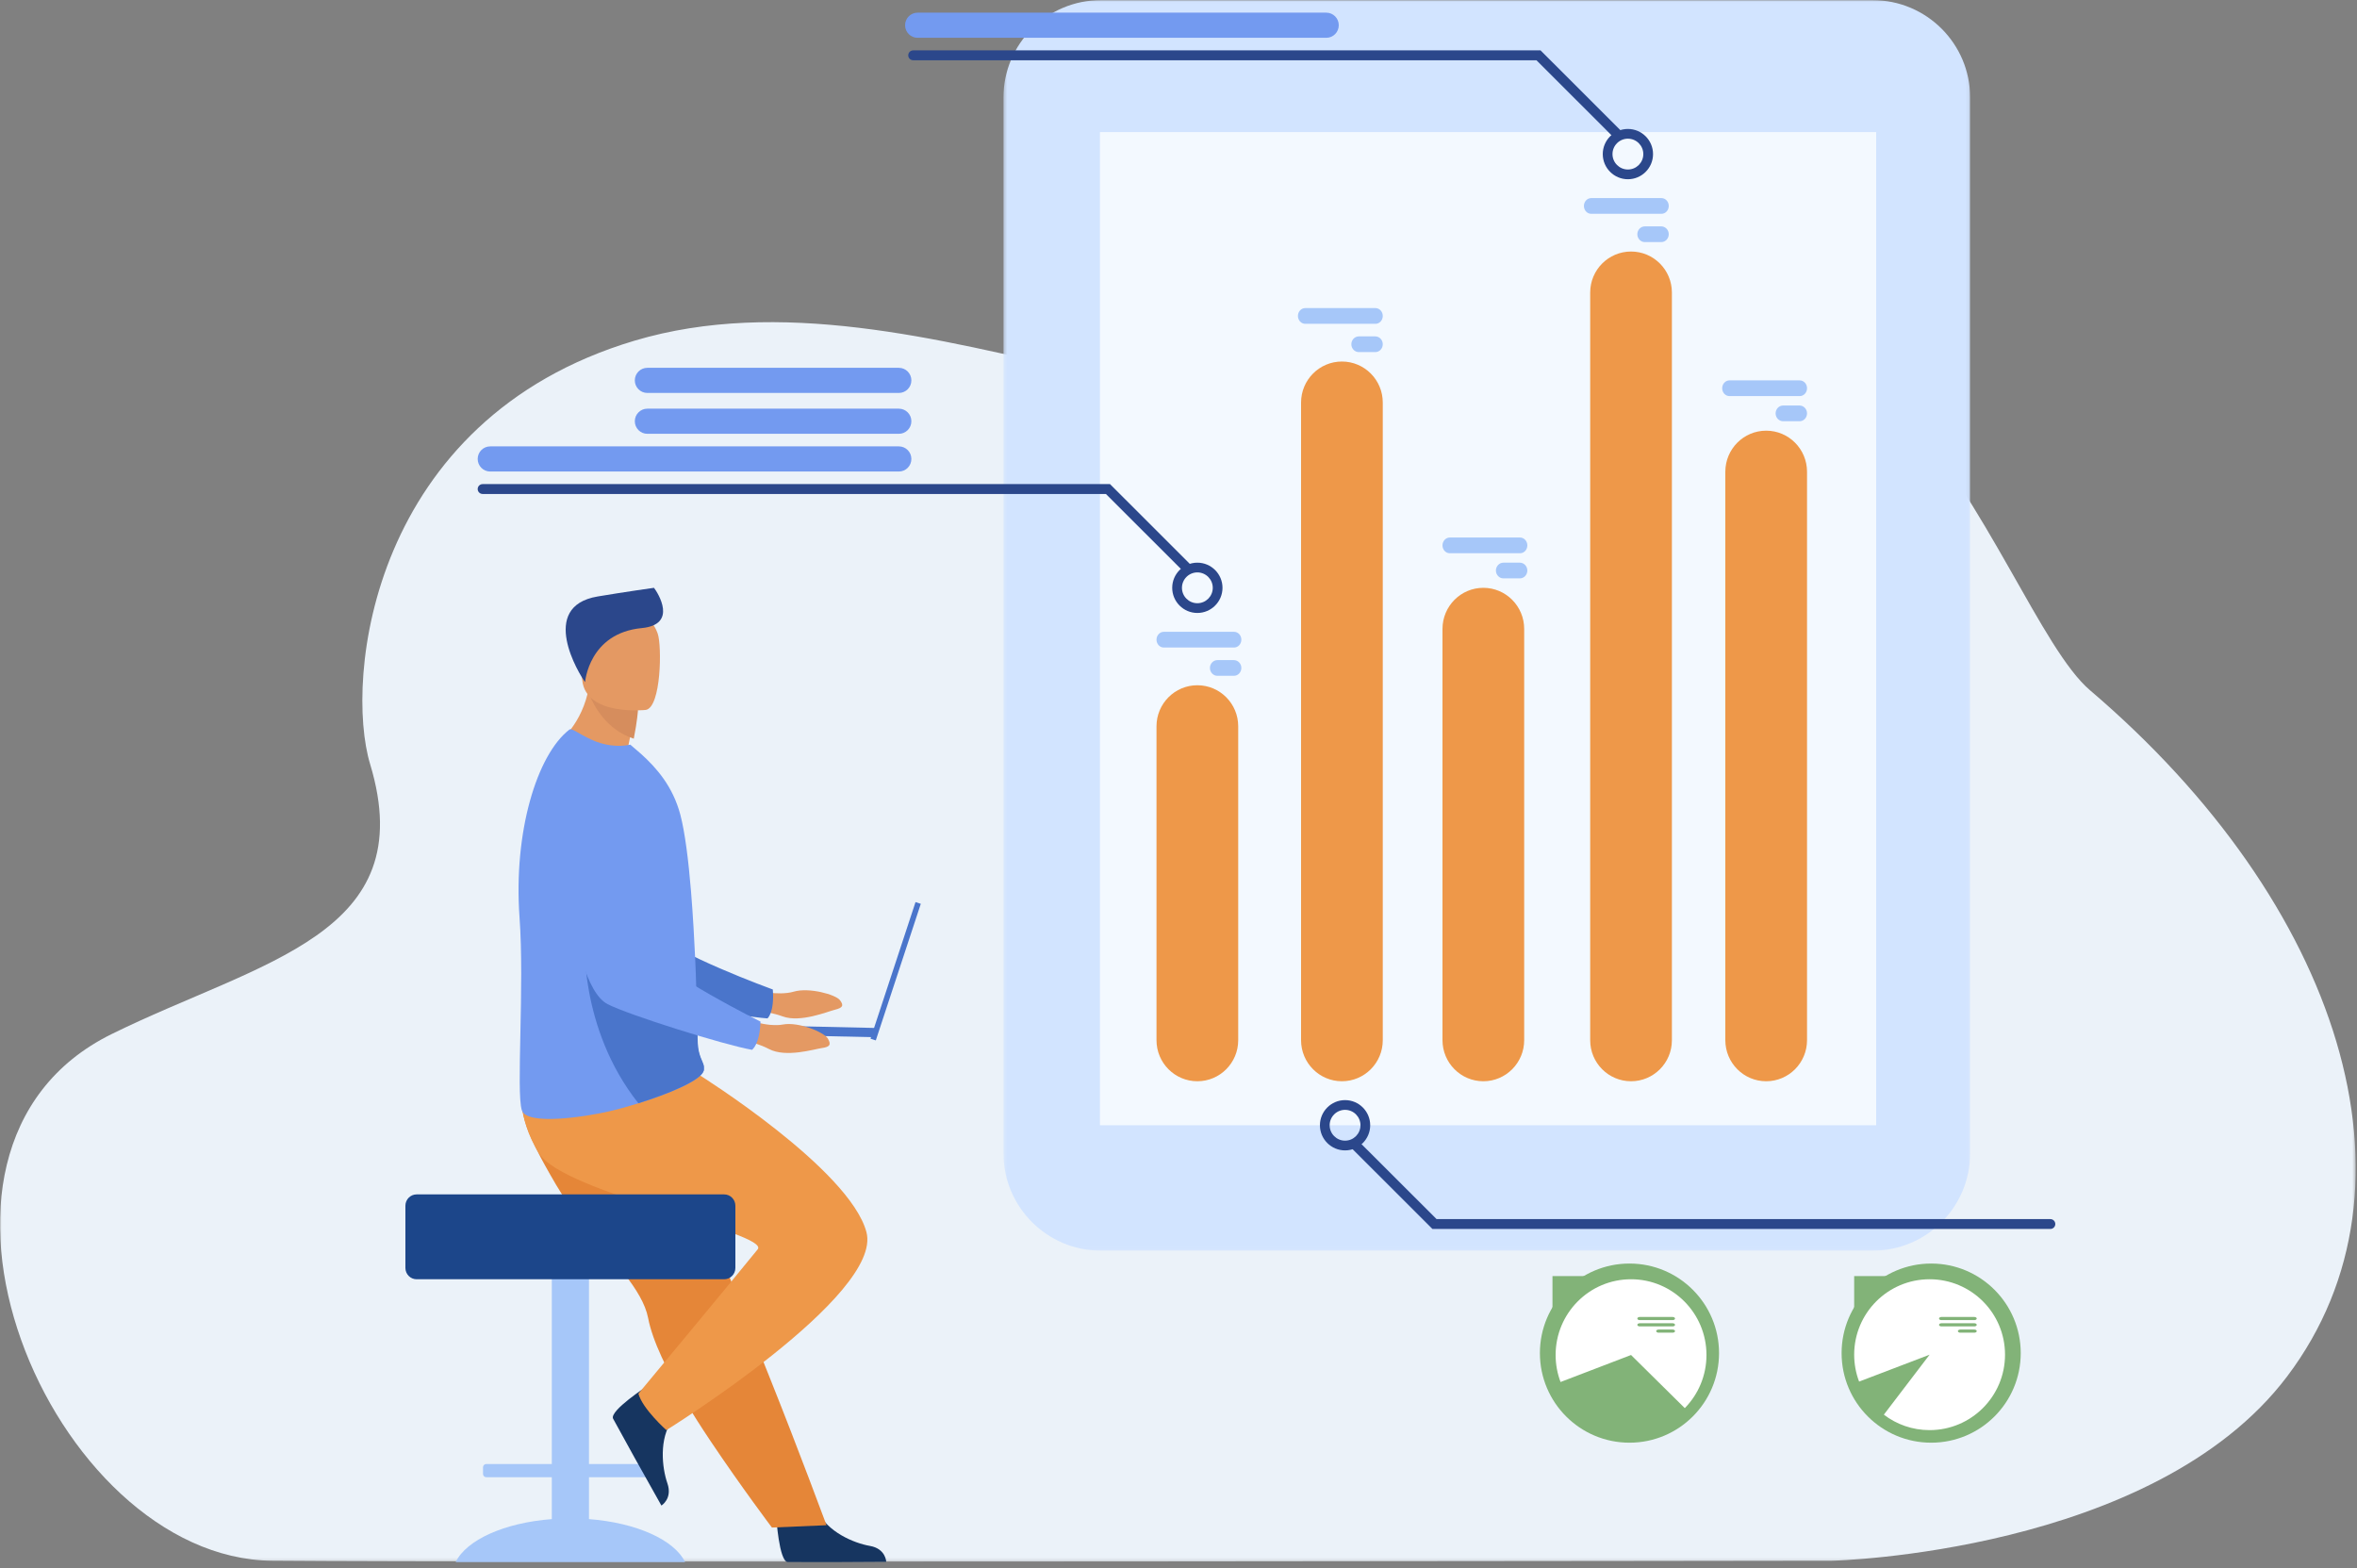 <?xml version="1.0" encoding="UTF-8"?>
<svg width="750px" height="499px" viewBox="0 0 750 499" version="1.1" xmlns="http://www.w3.org/2000/svg" xmlns:xlink="http://www.w3.org/1999/xlink">
    <rect x="0" y="0" width="750" height="499" fill="#808080" stroke="none"/>
    <title>Artboard</title>
    <defs>
        <polygon id="path-1" points="6.69915705e-06 0.029 749.585 0.029 749.585 402.835 6.69915705e-06 402.835"></polygon>
        <polygon id="path-3" points="0.295 0.014 307.912 0.014 307.912 397.91 0.295 397.91"></polygon>
        <polygon id="path-5" points="0 498.029 750 498.029 750 0.029 0 0.029"></polygon>
    </defs>
    <g id="Artboard" stroke="none" stroke-width="1" fill="none" fill-rule="evenodd">
        <g id="Group-83">
            <g id="Group-3" transform="translate(0, 94.029)">
                <mask id="mask-2" fill="white">
                    <use xlink:href="#path-1"></use>
                </mask>
                <g id="Clip-2"></g>
                <path d="M665.068,125.618 C634.284,99.386 597.173,-58.816 470.042,23.58 C404.359,66.15 293.604,-12.966 201.931,14.361 C117.74,39.457 109.625,122.142 117.771,149.085 C134.226,203.509 83.019,211.608 35.516,234.992 C-38.997,271.671 16.224,401.945 86.618,402.561 C157.011,403.177 582.918,402.561 582.918,402.561 C582.918,402.561 685.301,400.224 727.826,343.84 C773.588,283.164 744.58,193.376 665.068,125.618" id="Fill-1" fill="#EBF2F9" mask="url(#mask-2)"></path>
            </g>
            <path d="M247,482.598 C247,482.598 247.883,496.799 250.64,497.002 C251.007,497.029 264.621,497.029 264.621,497.029 L282,496.929 C282,496.929 281.886,492.755 276.806,491.872 C271.726,490.991 263.223,487.432 260.146,480.74 C256.909,473.699 247,482.598 247,482.598" id="Fill-4" fill="#163560"></path>
            <path d="M239.924,315.029 C239.924,315.029 247.642,316.973 252.548,315.524 C257.454,314.074 265.898,316.455 267.257,318.21 C268.617,319.964 268.118,320.661 265.691,321.267 C263.265,321.873 254.668,325.469 249.019,323.387 C243.369,321.306 236,321.23 236,321.23 L239.924,315.029 Z" id="Fill-6" fill="#E49963"></path>
            <path d="M174,248.504 C174,248.504 182.613,309.215 196.874,314.653 C203.911,317.336 235.01,323.418 244.209,324.029 C244.209,324.029 246.463,322.216 245.914,314.836 C245.914,314.836 213.331,302.972 208.702,296.52 C201.813,286.918 212.979,257.291 204.335,248.273 C195.69,239.255 181.131,235.378 174,248.504" id="Fill-8" fill="#4A75CB"></path>
            <path d="M175.586,483.346 L175.586,470.011 L154.72,470.011 C154.157,470.011 153.697,469.547 153.697,468.981 L153.697,466.844 C153.697,466.278 154.157,465.814 154.72,465.814 L175.586,465.814 L175.586,389.902 C175.586,387.772 177.318,386.029 179.435,386.029 L183.565,386.029 C185.682,386.029 187.414,387.772 187.414,389.902 L187.414,465.814 L208.28,465.814 C208.843,465.814 209.304,466.278 209.304,466.844 L209.304,468.981 C209.304,469.547 208.843,470.011 208.28,470.011 L187.414,470.011 L187.414,483.346 C202.511,484.494 214.607,489.963 218,497.029 L145,497.029 C148.393,489.963 160.489,484.494 175.586,483.346" id="Fill-10" fill="#A6C7F9"></path>
            <path d="M176.925,376.939 C179.421,381.197 182.307,385.187 185.283,388.966 C194.48,400.641 204.49,410.268 206.235,419.368 C206.581,421.181 207.132,423.134 207.851,425.192 C208.579,427.277 209.48,429.468 210.519,431.734 C214.422,440.259 220.257,449.811 226.084,458.494 C236.157,473.504 245.629,486.029 245.629,486.029 L263,485.285 C262.304,483.534 254.728,462.808 244.593,437.481 C240.477,427.199 236.101,416.262 231.879,405.716 C231.316,404.307 230.754,402.904 230.197,401.514 C228.906,398.286 227.636,395.109 226.395,392.015 C216.879,368.233 209.299,349.295 209.299,349.295 C209.299,349.295 171.263,334.805 167.314,344.194 C164.056,351.936 166.709,359.52 176.925,376.939" id="Fill-12" fill="#E58638"></path>
            <path d="M205.943,441.029 C205.943,441.029 193.912,448.835 195.08,451.37 C195.235,451.707 201.884,463.731 201.884,463.731 L210.459,479.029 C210.459,479.029 214.067,476.864 212.36,471.941 C210.654,467.018 209.624,457.748 213.994,451.72 C218.591,445.378 205.943,441.029 205.943,441.029" id="Fill-14" fill="#163560"></path>
            <path d="M222.506,342.029 C222.506,342.029 270.363,371.942 275.705,392.043 C281.047,412.145 212.044,455.029 212.044,455.029 C212.044,455.029 204.475,448.328 203.14,443.415 C203.14,443.415 234.33,405.918 241.096,397.513 C245.251,392.351 179.657,379.643 171.644,367.135 C163.631,354.628 166.499,344.104 166.499,344.104 L222.506,342.029 Z" id="Fill-16" fill="#EE9849"></path>
            <path d="M132.559,380.029 L230.441,380.029 C232.398,380.029 234,381.649 234,383.629 L234,403.429 C234,405.409 232.398,407.029 230.441,407.029 L132.559,407.029 C130.602,407.029 129,405.409 129,403.429 L129,383.629 C129,381.649 130.602,380.029 132.559,380.029" id="Fill-18" fill="#1C468A"></path>
            <path d="M199.822,237.83 C204.45,240.77 207,244.501 207,244.501 C195.713,247.496 177,236.768 177,236.768 C177,236.768 184.266,231.761 186.957,220.76 C187.094,220.205 187.218,219.636 187.327,219.053 C187.68,217.2 187.899,215.194 187.938,213.029 L193.124,217.793 L201.746,225.715 C201.746,225.715 201.55,229.003 200.472,234.657 C200.284,235.644 200.069,236.703 199.822,237.83" id="Fill-20" fill="#E49963"></path>
            <path d="M165.306,291.755 C166.94,313.844 164.191,347.426 166.045,353.244 C167.646,358.264 186.481,355.293 193.76,353.617 C196.455,352.997 199.718,352.111 203.089,351.063 C212.49,348.138 222.734,343.962 223.833,340.862 C223.875,340.741 223.912,340.621 223.934,340.505 C224.035,340.055 224.013,339.634 223.914,339.206 C223.548,337.626 222.136,335.916 221.97,332.003 C221.784,327.635 221.812,322.49 221.648,316.958 C221.64,316.335 221.632,315.656 221.564,315.036 L221.561,314.81 C221.558,314.69 221.556,314.574 221.553,314.456 C221.395,308.286 221.074,301.8 220.702,295.367 C220.465,291.327 220.192,287.327 219.876,283.493 C219.056,273.598 217.951,264.799 216.489,259.235 C214.099,250.167 208.829,244.252 204.032,239.918 L200.563,236.928 C196.691,237.777 192.115,237.214 187.975,235.244 C183.494,233.106 181.947,231.574 181.166,232.152 C170.818,240.172 163.375,264.751 165.306,291.755" id="Fill-22" fill="#739AF0"></path>
            <path d="M203.13,351.029 C212.542,348.093 222.798,343.9 223.899,340.787 C223.941,340.665 223.977,340.545 224,340.429 C223.994,339.994 223.989,339.559 223.981,339.124 C223.614,337.538 222.2,335.821 222.034,331.893 C221.847,327.507 221.876,322.342 221.712,316.787 C221.703,316.162 221.695,315.48 221.627,314.857 L221.624,314.63 C221.622,314.51 221.619,314.394 221.616,314.274 L186.064,298.029 C186.064,298.029 184.016,326.898 203.13,351.029" id="Fill-24" fill="#4A75CB"></path>
            <path d="M203,226.015 C203,226.015 202.796,229.329 201.668,235.029 C192.869,232.217 188.876,224.354 187.544,221.019 C187.165,220.077 187,219.495 187,219.495 C187,219.495 187.342,219.422 187.93,219.299 C189.167,219.039 191.497,218.55 193.988,218.029 L203,226.015 Z" id="Fill-26" fill="#D68D5D"></path>
            <path d="M205.494,225.882 C205.494,225.882 186.428,227.974 185.271,216.399 C184.115,204.822 180.875,197.296 193,195.47 C205.124,193.645 207.935,197.838 209.286,201.61 C210.638,205.383 210.424,225.039 205.494,225.882" id="Fill-28" fill="#E49963"></path>
            <path d="M186.178,217.029 C186.178,217.029 187.352,201.452 204.22,199.839 C215.773,198.734 209.332,188.639 208.101,187.029 C208.101,187.029 199.249,188.261 190.176,189.783 C171.132,192.977 184.307,214.604 186.178,217.029" id="Fill-30" fill="#2B478B"></path>
            <polygon id="Fill-32" fill="#4A75CB" points="277 330.49 278.683 331.029 293 287.568 291.317 287.029"></polygon>
            <polygon id="Fill-34" fill="#4A75CB" points="231.061 326.029 279 327.082 278.938 330.029 231 328.977"></polygon>
            <path d="M236.6,324.029 C236.6,324.029 244.058,326.934 249.1,325.978 C254.143,325.023 262.273,328.465 263.428,330.451 C264.583,332.435 264.008,333.106 261.527,333.462 C259.045,333.819 250.091,336.596 244.706,333.782 C239.32,330.969 232,330.054 232,330.054 L236.6,324.029 Z" id="Fill-36" fill="#E49963"></path>
            <path d="M178,251.113 C178,251.113 179.809,312.525 193.357,319.503 C200.042,322.947 230.228,332.413 239.288,334.029 C239.288,334.029 241.726,332.47 242,325.059 C242,325.059 210.984,309.672 207.107,302.739 C201.337,292.42 215.705,264.136 208.127,254.206 C200.55,244.277 186.533,238.821 178,251.113" id="Fill-38" fill="#739AF0"></path>
            <g id="Group-42" transform="translate(319, 0.029)">
                <mask id="mask-4" fill="white">
                    <use xlink:href="#path-3"></use>
                </mask>
                <g id="Clip-41"></g>
                <path d="M31.324,397.91 L276.883,397.91 C294.02,397.91 307.912,384.015 307.912,366.874 L307.912,31.05 C307.912,13.909 294.02,0.014 276.883,0.014 L31.324,0.014 C14.187,0.014 0.295,13.909 0.295,31.05 L0.295,366.874 C0.295,384.015 14.187,397.91 31.324,397.91" id="Fill-40" fill="#D2E4FF" mask="url(#mask-4)"></path>
            </g>
            <mask id="mask-6" fill="white">
                <use xlink:href="#path-5"></use>
            </mask>
            <g id="Clip-44"></g>
            <polygon id="Fill-43" fill="#F3F9FF" mask="url(#mask-6)" points="350 358.029 597 358.029 597 42.029 350 42.029"></polygon>
            <path d="M562,344.029 L562,344.029 C554.82,344.029 549,338.173 549,330.949 L549,150.109 C549,142.885 554.82,137.029 562,137.029 C569.18,137.029 575,142.885 575,150.109 L575,330.949 C575,338.173 569.18,344.029 562,344.029" id="Fill-45" fill="#EE9849" mask="url(#mask-6)"></path>
            <path d="M519,344.029 L519,344.029 C511.82,344.029 506,338.188 506,330.984 L506,93.074 C506,85.87 511.82,80.029 519,80.029 C526.18,80.029 532,85.87 532,93.074 L532,330.984 C532,338.188 526.18,344.029 519,344.029" id="Fill-46" fill="#EE9849" mask="url(#mask-6)"></path>
            <path d="M472,344.029 L472,344.029 C464.82,344.029 459,338.171 459,330.944 L459,200.114 C459,192.887 464.82,187.029 472,187.029 C479.18,187.029 485,192.887 485,200.114 L485,330.944 C485,338.171 479.18,344.029 472,344.029" id="Fill-47" fill="#EE9849" mask="url(#mask-6)"></path>
            <path d="M427,344.029 L427,344.029 C419.82,344.029 414,338.182 414,330.97 L414,128.088 C414,120.876 419.82,115.029 427,115.029 C434.18,115.029 440,120.876 440,128.088 L440,330.97 C440,338.182 434.18,344.029 427,344.029" id="Fill-48" fill="#EE9849" mask="url(#mask-6)"></path>
            <path d="M394,231.086 L394,330.972 C394,338.183 388.18,344.029 381,344.029 C373.82,344.029 368,338.183 368,330.972 L368,231.086 C368,223.875 373.82,218.029 381,218.029 C388.18,218.029 394,223.875 394,231.086" id="Fill-49" fill="#EE9849" mask="url(#mask-6)"></path>
            <path d="M415.314,98.029 L437.686,98.029 C438.959,98.029 440,99.154 440,100.529 C440,101.904 438.959,103.029 437.686,103.029 L415.314,103.029 C414.042,103.029 413,101.904 413,100.529 C413,99.154 414.042,98.029 415.314,98.029" id="Fill-50" fill="#A6C7F9" mask="url(#mask-6)"></path>
            <path d="M432.38,107.029 L437.62,107.029 C438.929,107.029 440,108.154 440,109.529 C440,110.904 438.929,112.029 437.62,112.029 L432.38,112.029 C431.071,112.029 430,110.904 430,109.529 C430,108.154 431.071,107.029 432.38,107.029" id="Fill-51" fill="#A6C7F9" mask="url(#mask-6)"></path>
            <path d="M506.314,63.029 L528.686,63.029 C529.959,63.029 531,64.154 531,65.529 C531,66.904 529.959,68.029 528.686,68.029 L506.314,68.029 C505.041,68.029 504,66.904 504,65.529 C504,64.154 505.041,63.029 506.314,63.029" id="Fill-52" fill="#A6C7F9" mask="url(#mask-6)"></path>
            <path d="M523.38,72.029 L528.62,72.029 C529.929,72.029 531,73.154 531,74.529 C531,75.904 529.929,77.029 528.62,77.029 L523.38,77.029 C522.071,77.029 521,75.904 521,74.529 C521,73.154 522.071,72.029 523.38,72.029" id="Fill-53" fill="#A6C7F9" mask="url(#mask-6)"></path>
            <path d="M550.314,121.029 L572.686,121.029 C573.959,121.029 575,122.154 575,123.529 C575,124.904 573.959,126.029 572.686,126.029 L550.314,126.029 C549.041,126.029 548,124.904 548,123.529 C548,122.154 549.041,121.029 550.314,121.029" id="Fill-54" fill="#A6C7F9" mask="url(#mask-6)"></path>
            <path d="M567.38,129.029 L572.62,129.029 C573.929,129.029 575,130.154 575,131.529 C575,132.904 573.929,134.029 572.62,134.029 L567.38,134.029 C566.071,134.029 565,132.904 565,131.529 C565,130.154 566.071,129.029 567.38,129.029" id="Fill-55" fill="#A6C7F9" mask="url(#mask-6)"></path>
            <path d="M461.314,171.029 L483.686,171.029 C484.958,171.029 486,172.154 486,173.529 C486,174.904 484.958,176.029 483.686,176.029 L461.314,176.029 C460.042,176.029 459,174.904 459,173.529 C459,172.154 460.042,171.029 461.314,171.029" id="Fill-56" fill="#A6C7F9" mask="url(#mask-6)"></path>
            <path d="M478.38,179.029 L483.62,179.029 C484.929,179.029 486,180.154 486,181.529 C486,182.904 484.929,184.029 483.62,184.029 L478.38,184.029 C477.071,184.029 476,182.904 476,181.529 C476,180.154 477.071,179.029 478.38,179.029" id="Fill-57" fill="#A6C7F9" mask="url(#mask-6)"></path>
            <path d="M370.314,201.029 L392.686,201.029 C393.958,201.029 395,202.154 395,203.529 C395,204.904 393.958,206.029 392.686,206.029 L370.314,206.029 C369.042,206.029 368,204.904 368,203.529 C368,202.154 369.042,201.029 370.314,201.029" id="Fill-58" fill="#A6C7F9" mask="url(#mask-6)"></path>
            <path d="M387.38,210.029 L392.62,210.029 C393.929,210.029 395,211.154 395,212.529 C395,213.904 393.929,215.029 392.62,215.029 L387.38,215.029 C386.071,215.029 385,213.904 385,212.529 C385,211.154 386.071,210.029 387.38,210.029" id="Fill-59" fill="#A6C7F9" mask="url(#mask-6)"></path>
            <path d="M381,182.126 C378.296,182.126 376.097,184.326 376.097,187.029 C376.097,189.733 378.296,191.932 381,191.932 C383.704,191.932 385.903,189.733 385.903,187.029 C385.903,184.326 383.704,182.126 381,182.126 M381,195.029 C376.589,195.029 373,191.44 373,187.029 C373,182.618 376.589,179.029 381,179.029 C385.411,179.029 389,182.618 389,187.029 C389,191.44 385.411,195.029 381,195.029" id="Fill-60" fill="#2B478B" mask="url(#mask-6)"></path>
            <path d="M377.428,182.029 C377.026,182.029 376.623,181.876 376.316,181.569 L351.903,157.172 L153.572,157.172 C152.704,157.172 152,156.468 152,155.6 C152,154.733 152.704,154.029 153.572,154.029 L353.206,154.029 L378.539,179.347 C379.154,179.96 379.154,180.955 378.539,181.569 C378.232,181.876 377.83,182.029 377.428,182.029" id="Fill-61" fill="#2B478B" mask="url(#mask-6)"></path>
            <path d="M428,353.126 C425.297,353.126 423.097,355.326 423.097,358.029 C423.097,360.733 425.297,362.932 428,362.932 C430.704,362.932 432.903,360.733 432.903,358.029 C432.903,355.326 430.704,353.126 428,353.126 M428,366.029 C423.589,366.029 420,362.441 420,358.029 C420,353.618 423.589,350.029 428,350.029 C432.411,350.029 436,353.618 436,358.029 C436,362.441 432.411,366.029 428,366.029" id="Fill-62" fill="#2B478B" mask="url(#mask-6)"></path>
            <path d="M652.427,391.029 L455.81,391.029 L430.461,365.711 C429.846,365.098 429.846,364.103 430.461,363.489 C431.075,362.876 432.072,362.876 432.686,363.489 L457.114,387.886 L652.427,387.886 C653.296,387.886 654,388.59 654,389.458 C654,390.326 653.296,391.029 652.427,391.029" id="Fill-63" fill="#2B478B" mask="url(#mask-6)"></path>
            <path d="M518,44.126 C515.297,44.126 513.097,46.326 513.097,49.029 C513.097,51.733 515.297,53.932 518,53.932 C520.704,53.932 522.903,51.733 522.903,49.029 C522.903,46.326 520.704,44.126 518,44.126 M518,57.029 C513.589,57.029 510,53.44 510,49.029 C510,44.618 513.589,41.029 518,41.029 C522.411,41.029 526,44.618 526,49.029 C526,53.44 522.411,57.029 518,57.029" id="Fill-64" fill="#2B478B" mask="url(#mask-6)"></path>
            <path d="M514.428,44.029 C514.026,44.029 513.623,43.876 513.316,43.569 L488.903,19.172 L290.572,19.172 C289.704,19.172 289,18.468 289,17.6 C289,16.733 289.704,16.029 290.572,16.029 L490.206,16.029 L515.539,41.347 C516.154,41.96 516.154,42.955 515.539,43.569 C515.232,43.876 514.83,44.029 514.428,44.029" id="Fill-65" fill="#2B478B" mask="url(#mask-6)"></path>
            <path d="M286.025,150.029 L155.975,150.029 C153.78,150.029 152,148.238 152,146.029 C152,143.82 153.78,142.029 155.975,142.029 L286.025,142.029 C288.22,142.029 290,143.82 290,146.029 C290,148.238 288.22,150.029 286.025,150.029" id="Fill-66" fill="#739AF0" mask="url(#mask-6)"></path>
            <path d="M286.015,138.029 L205.985,138.029 C203.784,138.029 202,136.238 202,134.029 C202,131.82 203.784,130.029 205.985,130.029 L286.015,130.029 C288.216,130.029 290,131.82 290,134.029 C290,136.238 288.216,138.029 286.015,138.029" id="Fill-67" fill="#739AF0" mask="url(#mask-6)"></path>
            <path d="M286.015,125.029 L205.985,125.029 C203.784,125.029 202,123.238 202,121.029 C202,118.82 203.784,117.029 205.985,117.029 L286.015,117.029 C288.216,117.029 290,118.82 290,121.029 C290,123.238 288.216,125.029 286.015,125.029" id="Fill-68" fill="#739AF0" mask="url(#mask-6)"></path>
            <path d="M422.025,12.029 L291.976,12.029 C289.78,12.029 288,10.238 288,8.029 C288,5.82 289.78,4.029 291.976,4.029 L422.025,4.029 C424.22,4.029 426,5.82 426,8.029 C426,10.238 424.22,12.029 422.025,12.029" id="Fill-69" fill="#739AF0" mask="url(#mask-6)"></path>
            <path d="M547,430.529 C547,414.789 534.24,402.029 518.5,402.029 C502.76,402.029 490,414.789 490,430.529 C490,446.269 502.76,459.029 518.5,459.029 C534.24,459.029 547,446.269 547,430.529" id="Fill-70" fill="#82B378" mask="url(#mask-6)"></path>
            <path d="M518.999,407.029 C532.256,407.029 543,417.819 543,431.127 C543,437.713 540.37,443.68 536.104,448.029 L518.999,431.127 L496.571,439.721 C495.557,437.052 495,434.155 495,431.127 C495,417.819 505.744,407.029 518.999,407.029" id="Fill-71" fill="#FFFFFF" mask="url(#mask-6)"></path>
            <path d="M521.75,419.029 L532.25,419.029 C532.662,419.029 533,419.254 533,419.529 C533,419.804 532.662,420.029 532.25,420.029 L521.75,420.029 C521.338,420.029 521,419.804 521,419.529 C521,419.254 521.338,419.029 521.75,419.029" id="Fill-72" fill="#82B378" mask="url(#mask-6)"></path>
            <path d="M521.75,421.029 L532.25,421.029 C532.662,421.029 533,421.254 533,421.529 C533,421.804 532.662,422.029 532.25,422.029 L521.75,422.029 C521.338,422.029 521,421.804 521,421.529 C521,421.254 521.338,421.029 521.75,421.029" id="Fill-73" fill="#82B378" mask="url(#mask-6)"></path>
            <path d="M527.771,423.029 L532.229,423.029 C532.653,423.029 533,423.254 533,423.529 C533,423.804 532.653,424.029 532.229,424.029 L527.771,424.029 C527.347,424.029 527,423.804 527,423.529 C527,423.254 527.347,423.029 527.771,423.029" id="Fill-74" fill="#82B378" mask="url(#mask-6)"></path>
            <polygon id="Fill-75" fill="#82B378" mask="url(#mask-6)" points="494 417.029 505 406.029 494 406.029"></polygon>
            <path d="M643,430.529 C643,414.789 630.24,402.029 614.5,402.029 C598.76,402.029 586,414.789 586,430.529 C586,446.269 598.76,459.029 614.5,459.029 C630.24,459.029 643,446.269 643,430.529" id="Fill-76" fill="#82B378" mask="url(#mask-6)"></path>
            <path d="M590,431.029 C590,417.775 600.744,407.029 613.999,407.029 C627.256,407.029 638,417.775 638,431.029 C638,444.283 627.256,455.029 613.999,455.029 C608.523,455.029 603.478,453.197 599.443,450.111 L613.999,431.029 L591.571,439.589 C590.557,436.93 590,434.045 590,431.029" id="Fill-77" fill="#FFFFFF" mask="url(#mask-6)"></path>
            <path d="M617.75,419.029 L628.25,419.029 C628.662,419.029 629,419.254 629,419.529 C629,419.804 628.662,420.029 628.25,420.029 L617.75,420.029 C617.338,420.029 617,419.804 617,419.529 C617,419.254 617.338,419.029 617.75,419.029" id="Fill-78" fill="#82B378" mask="url(#mask-6)"></path>
            <path d="M617.75,421.029 L628.25,421.029 C628.662,421.029 629,421.254 629,421.529 C629,421.804 628.662,422.029 628.25,422.029 L617.75,422.029 C617.338,422.029 617,421.804 617,421.529 C617,421.254 617.338,421.029 617.75,421.029" id="Fill-79" fill="#82B378" mask="url(#mask-6)"></path>
            <path d="M623.771,423.029 L628.229,423.029 C628.653,423.029 629,423.254 629,423.529 C629,423.804 628.653,424.029 628.229,424.029 L623.771,424.029 C623.347,424.029 623,423.804 623,423.529 C623,423.254 623.347,423.029 623.771,423.029" id="Fill-80" fill="#82B378" mask="url(#mask-6)"></path>
            <polygon id="Fill-81" fill="#82B378" mask="url(#mask-6)" points="590 417.029 601 406.029 590 406.029"></polygon>
        </g>
    </g>
</svg>